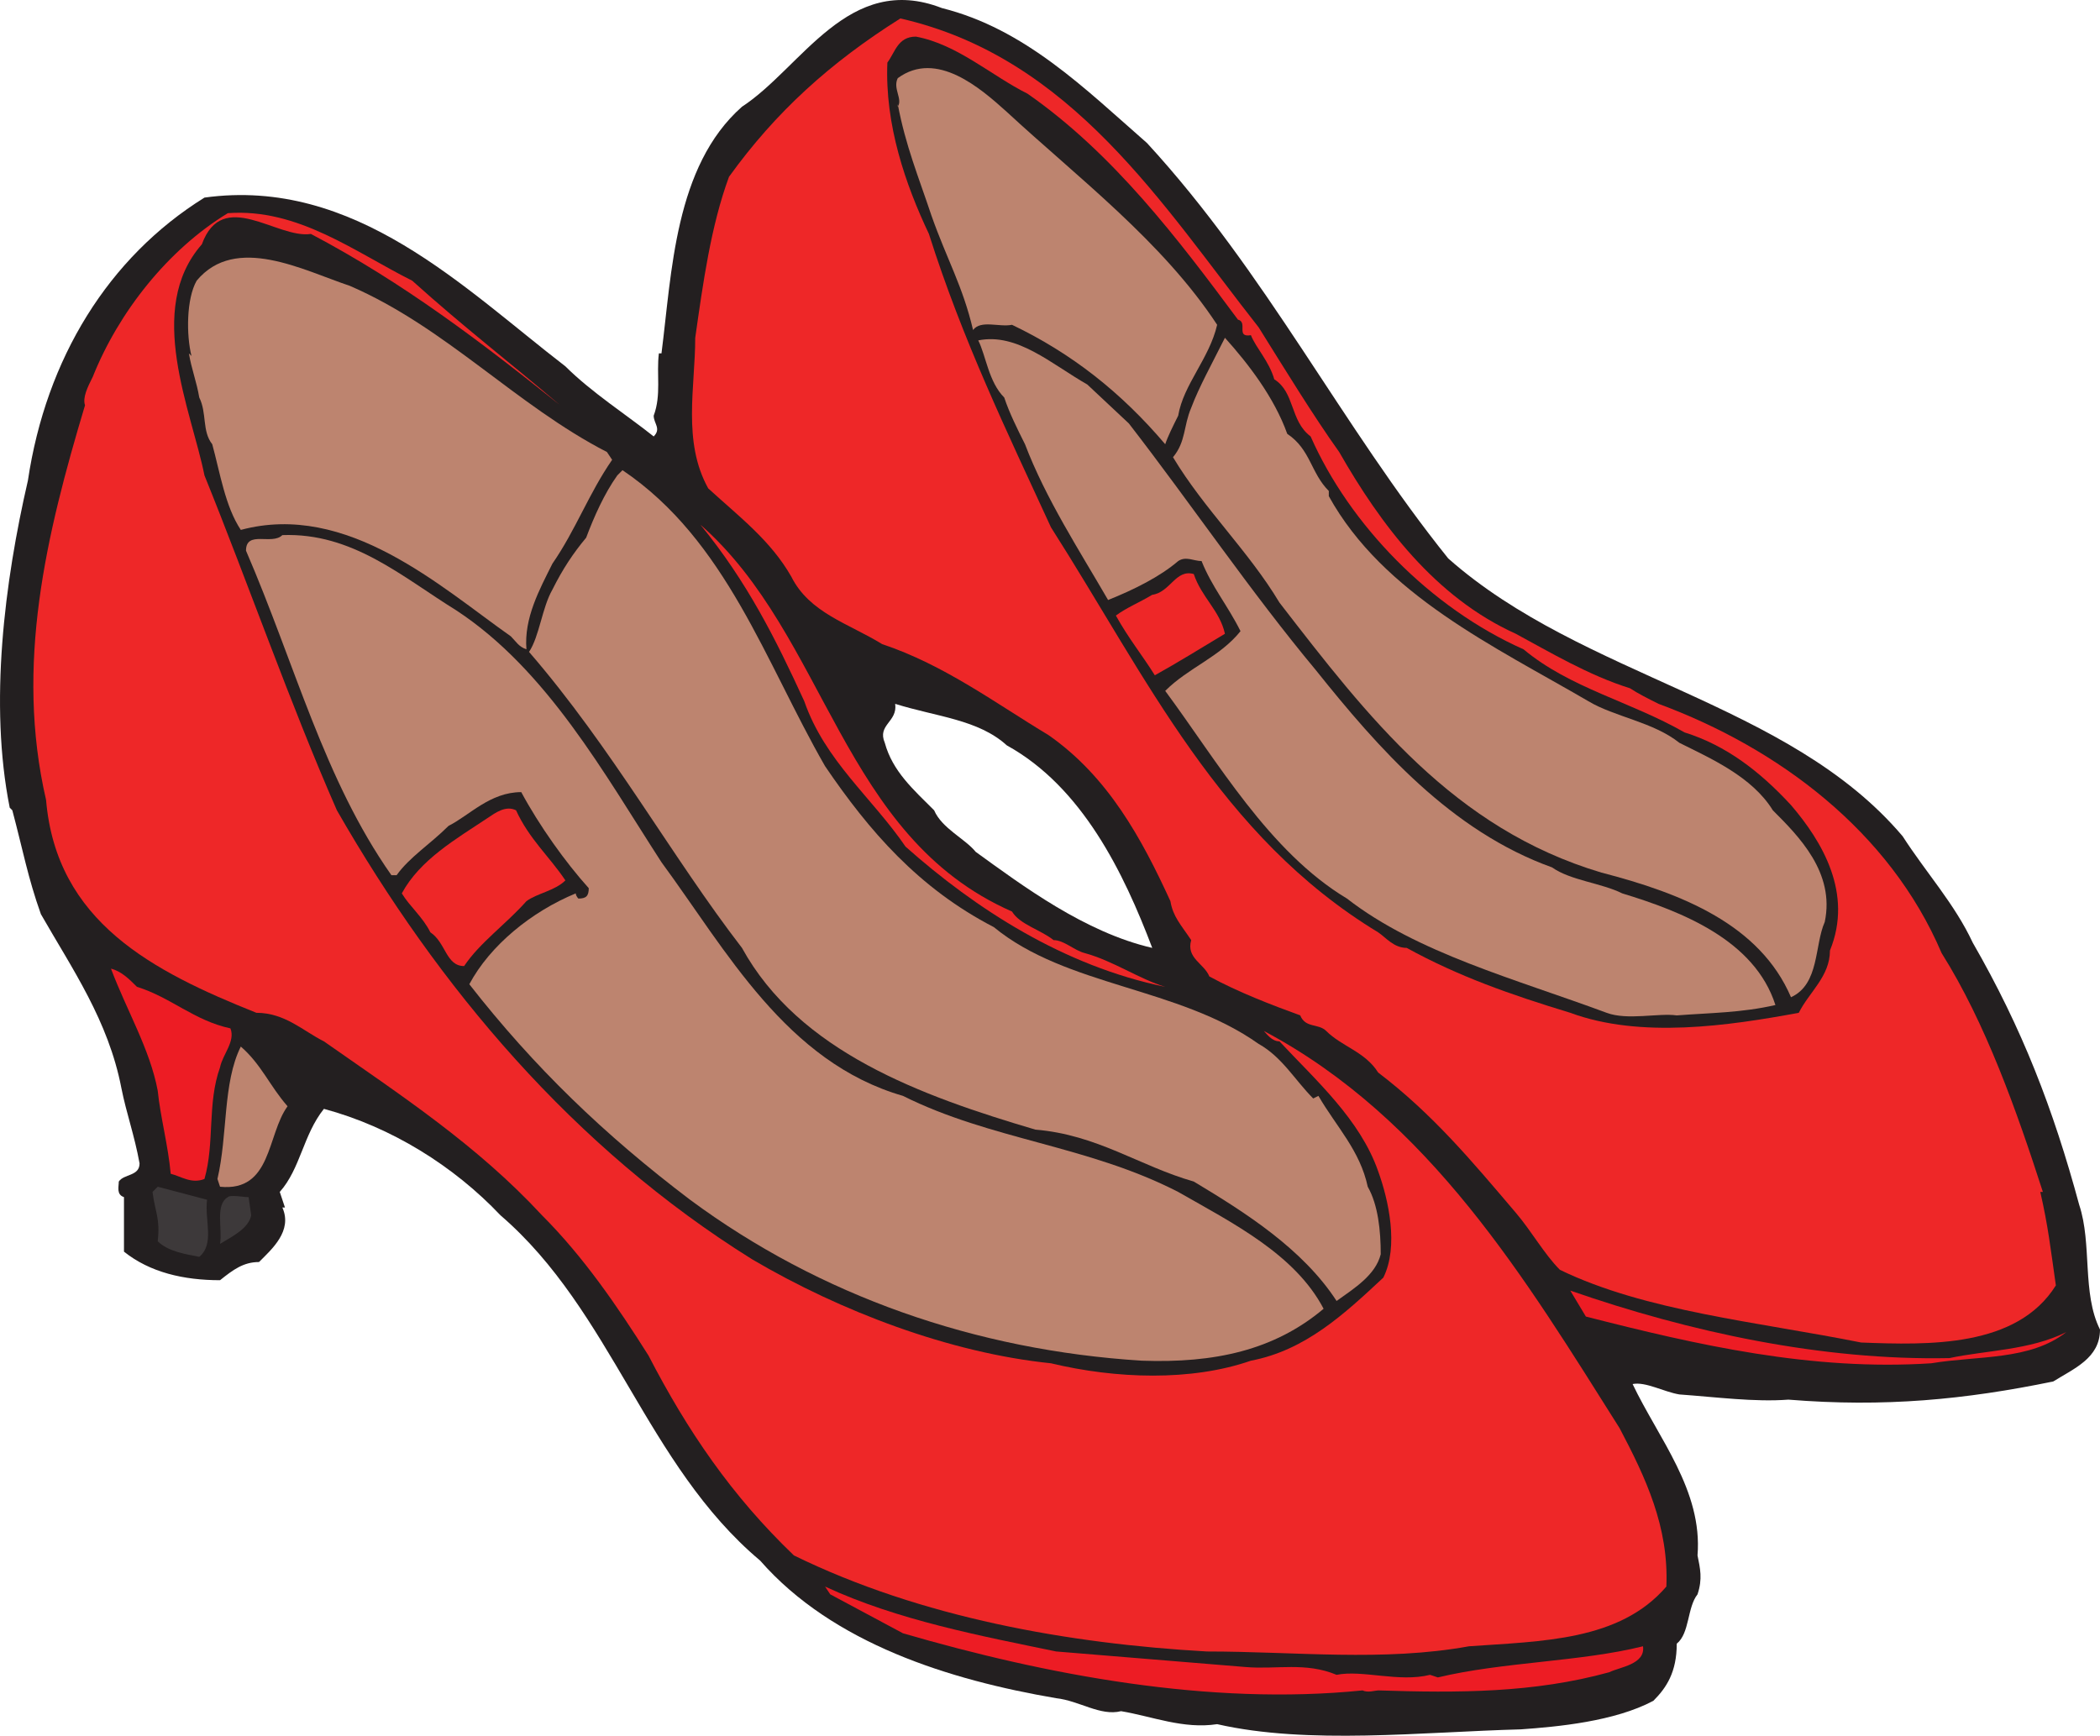 <svg xmlns="http://www.w3.org/2000/svg" width="606.556" height="501.425"><path fill="#231f20" fill-rule="evenodd" d="M331.306 41.33c34.5 37.5 56.25 81.75 87 120 39 34.5 98.25 41.25 131.25 80.25 6.75 10.5 15 19.5 20.25 30.75 14.25 24.75 23.25 48 30.75 75.75 3.75 11.25.75 25.5 6 36 0 8.25-7.5 11.25-13.5 15-25.5 5.25-48.75 7.5-76.5 5.25-9.75.75-21-.75-31.5-1.5-4.5-.75-9.75-3.75-13.5-3 7.5 15.75 20.25 30.75 18.75 49.5.75 3.75 1.5 6.75 0 11.25-3 3.75-2.25 11.25-6 14.25 0 8.25-3 12.75-6.75 16.5-11.25 6-27.75 7.5-38.25 8.25-28.5.75-61.5 4.5-87.75-1.5-9.75 1.5-18.75-2.25-27.75-3.75-6 1.5-12-3-18.75-3.75-30.75-5.25-64.5-15.75-85.5-39.75-33-27.75-42.75-72-75-99.75-13.5-14.25-31.5-25.5-51-30.75-6 7.5-6.75 17.25-12.75 24l1.5 4.5h-.75c3 6.75-3 12-6.75 15.75-4.5 0-7.5 2.25-11.25 5.25-10.5 0-20.25-2.25-27.75-8.25v-15.75c-2.25-.75-1.5-3-1.5-4.5 1.5-2.25 6-1.5 6-5.25-1.5-8.25-3.75-14.25-5.25-21.75-3.75-19.5-14.25-34.5-23.25-50.25-3.75-10.5-5.25-18.75-8.25-30l-.75-.75c-6-30-1.5-65.25 5.25-94.5 5.25-35.25 23.25-64.5 51-81.75 43.5-6 75 26.25 104.25 48.75 7.5 7.5 18 14.25 25.5 20.25 2.25-2.25 0-3.75 0-6 2.25-6 .75-12 1.5-18h.75c3-23.25 3.75-54 23.25-71.25 17.25-11.25 30.75-39 57.75-28.5 24 6 41.25 23.25 59.25 39m-72.75 162c.75 5.25-5.25 6-3 11.25 2.25 8.25 8.25 13.5 14.25 19.5 2.25 5.25 9 8.25 12 12 13.5 9.75 31.5 23.25 51 27.75-8.25-21.75-20.25-46.5-42-58.5-8.25-7.5-20.25-8.25-32.25-12"/><path fill="#ee2728" fill-rule="evenodd" d="M363.556 94.58c7.5 12 15.75 25.5 23.25 36 12 21 27.75 42 51 52.5 9.75 5.25 21 12 33 15.75 2.25 1.5 5.25 3 8.25 4.5 34.5 12.75 66.75 36.75 81.75 72 12.75 20.25 21.75 45.75 29.25 69h-.75c2.25 9.75 3 16.5 4.5 27-11.25 18-36.75 17.25-56.25 16.5-30-6-62.25-9-87-21-4.5-4.5-8.25-11.25-12.75-16.5-12.75-15-24-28.5-39.75-40.5-3.75-6-10.5-7.5-15-12-2.25-2.25-6-.75-7.5-4.5-8.25-3-18-6.75-26.25-11.25-1.5-3.75-6.75-5.25-5.25-10.5-3-4.5-5.25-6.75-6-11.25-8.25-18-18-36-35.25-48-15-9-30-20.25-48-26.25-9.75-6-21-9-26.25-19.5-6-10.5-15-17.25-24-25.5-7.5-13.5-3.75-29.25-3.75-43.5 2.25-15.75 4.5-32.25 9.75-46.5 13.5-18.75 29.25-33 49.5-45.75 49.5 11.25 75.75 54 103.5 89.25"/><path fill="#231f20" fill-rule="evenodd" d="M296.806 27.08c24.75 17.25 43.5 42 60.75 65.25 3 .75-.75 5.25 3.75 4.5 1.5 3.75 5.25 7.5 6.75 12.75 6 3.75 4.5 12 10.5 16.5 11.25 25.5 34.5 49.5 61.5 61.5 13.5 11.25 30.75 15 46.5 24 12 3.75 21.75 11.25 30.75 21 9 10.5 18 25.5 11.25 42 0 7.5-6 12-9 18-20.25 3.75-45.75 7.5-66 0-17.25-5.25-32.25-10.5-47.25-18.75-3.75 0-6-3-8.25-4.5-45.75-27.75-66.75-73.5-94.5-117-12.75-27.75-25.5-54-35.25-84.75-6.75-14.25-12.75-31.5-12-49.5 2.25-3 3-7.5 8.25-7.5 12 2.25 21.75 11.25 32.25 16.5"/><path fill="#bd846f" fill-rule="evenodd" d="M290.806 32.33c20.25 18.75 45 37.5 60.75 61.5-2.25 9.75-9.75 17.25-11.25 26.25-1.5 3-3 6-3.75 8.25-12.75-15-27-26.25-44.25-34.5-3.75.75-9-1.5-11.25 1.5-3-12.75-7.5-20.25-12-33-3.75-11.25-7.5-20.25-9.75-32.25v.75c1.5-2.25-1.5-5.25 0-8.25 11.25-8.25 24 3 31.5 9.75"/><path fill="#ee2728" fill-rule="evenodd" d="M119.056 81.08c15 13.5 27.75 23.25 42.75 36-22.5-18-45-35.25-72-49.5-9.75 1.5-25.5-13.5-31.5 3-16.5 18.75-3 48 .75 66.75 12.75 31.5 24.75 66 38.25 96.75 29.25 51 68.25 97.5 120 129.75 25.5 15 57 27 86.25 30 18.75 4.5 40.5 5.25 57.75-.75 15.75-3 27-13.5 38.25-24 4.5-9 1.5-22.5-1.5-30.75-5.25-15-18-26.25-28.5-37.5-2.25 0-3.75-2.25-4.5-3 48 25.5 75.75 72 102.75 114.75 7.5 14.25 14.25 28.5 13.5 45.75-13.5 15.75-36 15.75-57 17.25-24.75 4.5-50.25 1.5-75.75 1.5-39.75-2.25-82.5-9.75-119.25-27.75-18-17.25-30.75-36-42-57.75-9-14.25-18.75-28.5-30.75-40.5-18.75-20.25-40.5-34.5-63-50.25-6-3-11.25-8.25-19.5-8.25-30-12-57.75-26.25-60.75-61.5-9-39 0-76.5 11.25-114-.75-2.25.75-5.25 2.25-8.25 7.5-18.75 21.75-36.75 39-47.25 20.25-1.5 36.75 11.25 53.25 19.5"/><path fill="#bd846f" fill-rule="evenodd" d="m175.306 130.58 1.5 2.25c-6.75 9.75-10.5 20.25-17.25 30-3.75 7.5-8.25 15.75-7.5 24.75-2.25-.75-3-2.25-4.5-3.75-20.25-14.25-47.25-39-78-30.75-4.5-6.75-6-16.5-8.25-24.75-3-3.75-1.5-9-3.75-13.5-.75-4.5-2.25-8.25-3-12.75l.75.75c-1.5-6-1.5-16.5 1.5-21.75 11.25-13.5 30.75-3 44.25 1.5 27.75 12 48 34.5 74.25 48m150.75-8.25c18 23.25 35.25 48.75 54 71.25 18 22.5 39 46.5 68.25 57 5.25 3.75 14.25 4.5 20.25 7.5 17.25 5.25 38.25 13.5 44.25 32.25-9.75 2.25-18.75 2.25-28.5 3-5.25-.75-14.25 1.5-20.25-.75-26.25-9.75-54.75-17.25-75-33-22.5-13.5-37.5-39.75-52.5-60 6.75-6.75 15.75-9.75 21.75-17.25-3.75-7.5-8.25-12.75-11.25-20.25-2.25 0-4.5-1.5-6.75 0-5.25 4.5-12.75 8.25-20.25 11.25-8.25-14.25-18-29.25-24-45-2.25-4.5-4.5-9-6-13.5-4.5-4.5-5.25-12-7.5-16.5 11.25-2.25 21 6.75 31.5 12.75l12 11.25"/><path fill="#bd846f" fill-rule="evenodd" d="M371.806 125.33c6.75 4.5 6.75 11.25 12 16.5v1.5c15.75 28.5 48 43.5 75 59.25 7.5 4.5 18.75 6 26.25 12 9 4.5 21 9.75 27 19.5 7.5 7.5 18 18 15 32.25-3 6.75-1.5 18-9.75 21.75-9-21-31.5-30-54.75-36-42.75-12.75-67.5-45-93-78-9-15-21.75-27-30.75-42 3.75-4.5 3-9 5.25-14.25 2.25-6 6-12.75 9.75-20.25 6.75 7.5 14.25 17.25 18 27.75m-133.5 96c12.75 18.75 27 35.25 48.75 46.5 21 17.25 53.25 17.25 76.5 33.75 6.75 3.75 10.5 10.5 15.75 15.75l1.5-.75c5.25 9 12 15.75 14.25 26.25 3 5.25 3.75 12.75 3.75 19.5-1.5 6-7.5 9.75-12.75 13.5-9.75-15-26.25-25.5-41.25-34.5-15.75-4.5-27.75-13.5-45.75-15-33-9.75-68.25-22.5-84.75-52.5-20.25-26.25-37.5-57.75-61.5-85.5 3-4.5 3.75-12.75 6.75-18 3-6 6-10.5 9.75-15 2.25-6 5.25-12.75 9-18l1.5-1.5c30 20.25 41.25 55.5 58.5 85.5"/><path fill="#ee2728" fill-rule="evenodd" d="M292.306 263.33c2.25 3.75 8.25 5.25 12 8.25 3 0 6 3 9 3.75 8.25 2.25 15.75 7.5 23.25 9.75-29.25-6-54.75-22.5-75-40.5-9.75-14.25-23.25-24.75-29.25-42-8.25-18-16.5-34.5-30-51 36.75 32.25 40.5 90 90 111.75"/><path fill="#bd846f" fill-rule="evenodd" d="M131.806 176.33c26.25 17.25 42.75 47.25 59.25 72.75 18.75 25.5 36 57.75 69.75 67.5 25.5 12.75 53.25 14.25 79.5 27.75 15.75 9 33.75 18 42 33.75-14.25 12-31.5 15.75-52.5 15-48-3-93-18.75-130.5-46.5-24.75-18.75-45-38.25-63.75-62.25 6-11.25 18-21 30.75-26.25 0 .75.75 1.5.75 1.5 2.25 0 3-.75 3-3-6.75-7.5-14.25-18-19.5-27.75-9 0-15 6.75-21 9.75-5.25 5.25-11.25 9-15 14.25h-1.5c-19.5-27.75-27.75-60.75-42-93.75 0-6 7.5-1.5 10.5-4.5 20.25-.75 34.5 12 50.25 21.75"/><path fill="#ee2728" fill-rule="evenodd" d="M344.806 165.83c2.25 6.75 7.5 10.5 9 17.25-7.5 4.5-13.5 8.25-20.25 12-3.75-6-7.5-10.5-11.25-17.25 3-2.25 6.75-3.75 10.5-6 5.25-.75 6.75-7.5 12-6m-195.75 68.25c3.75 8.25 9.75 13.5 14.25 20.25-3 3-8.25 3.75-11.25 6-6 6.75-13.5 12-18 18.75-5.25 0-5.25-6.75-9.75-9.75-2.25-4.5-6-7.5-8.25-11.25 5.25-9.75 15.75-15.75 24.75-21.75 2.25-1.5 5.25-3.75 8.25-2.25"/><path fill="#ed1c24" fill-rule="evenodd" d="M39.556 285.08c9.75 3 16.5 9.75 27 12 1.5 3.75-2.25 7.5-3 11.25-3.75 10.5-1.5 21.75-4.5 32.25-3.75 1.5-6.75-.75-9.75-1.5-.75-8.25-3-16.5-3.75-24-2.25-12-9-23.25-13.5-35.25 3 .75 5.25 3 7.5 5.25"/><path fill="#bd846f" fill-rule="evenodd" d="M83.056 319.58c-6 8.25-4.5 24.75-19.5 23.25l-.75-2.25c3-12.75 1.5-27.75 6.75-38.25 6 5.25 8.25 11.25 13.5 17.25"/><path fill="#3d393a" fill-rule="evenodd" d="M59.806 346.58c-.75 6 2.25 12.75-2.25 16.5-3.75-.75-9-1.5-12-4.5.75-6.75-.75-8.25-1.5-14.25l1.5-1.5 14.25 3.75m12.75 4.5c-.75 3.75-5.25 6-9 8.25.75-4.5-1.5-11.25 2.25-13.5.75-.75 4.5 0 6 0l.75 5.25"/><path fill="#ed1c24" fill-rule="evenodd" d="M563.056 392.33c10.5-2.25 23.25-2.25 33.75-7.5-10.5 8.25-25.5 6.75-39 9-34.5 2.25-67.5-5.25-99.75-13.5l-4.5-7.5c34.5 12 72.75 20.25 109.5 19.5m-258 84.75 54.75 4.5c9 .75 17.25-1.5 26.25 2.25 7.5-1.5 18 2.25 27 0l2.25.75c18.75-4.5 41.25-4.5 59.25-9 .75 5.25-6.75 6-9.75 7.5-21.75 6-43.5 6-66.75 5.25-.75 0-3 .75-4.5 0-44.25 4.5-91.5-4.5-132.75-16.5l-21-11.25-1.5-2.25c21 9.75 45 14.25 66.75 18.75"/></svg>
